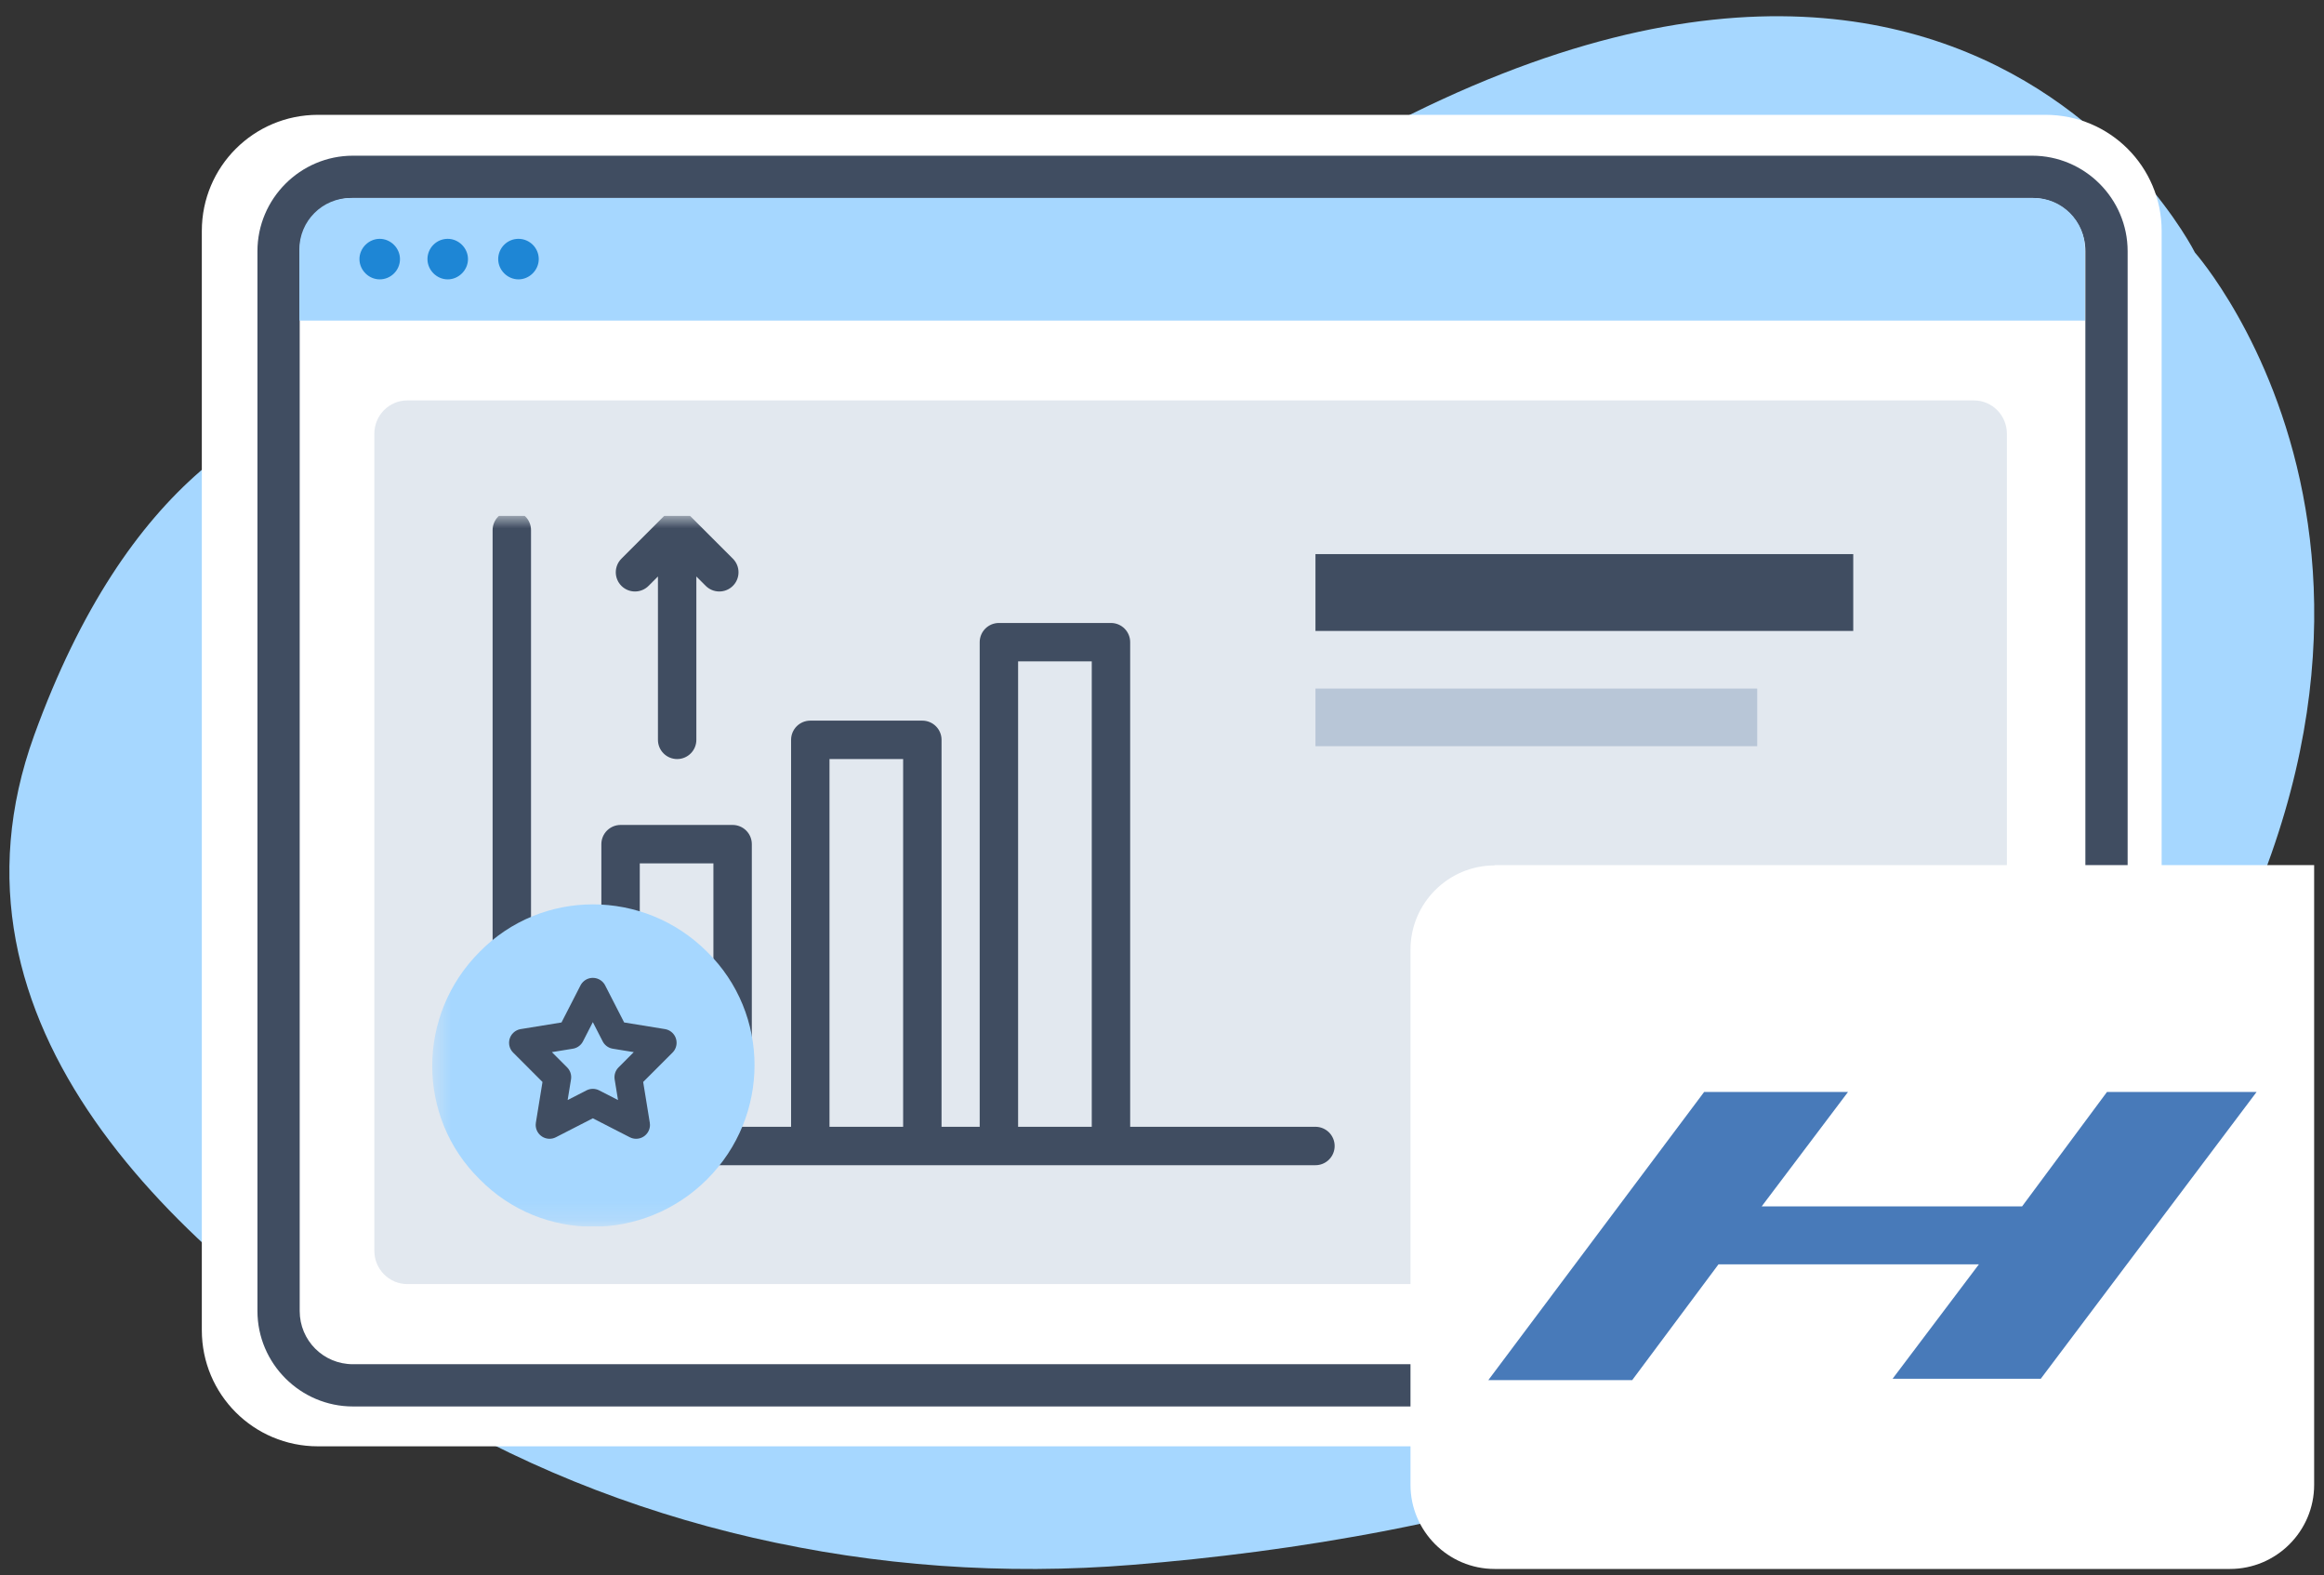 <?xml version="1.0" encoding="UTF-8"?> <svg xmlns="http://www.w3.org/2000/svg" width="121" height="82" viewBox="0 0 121 82" fill="none"><rect x="0" y="0" width="121" height="82" fill="#333333" stroke="none"/><g clip-path="url(#clip0_532_2402)"><g clip-path="url(#clip1_532_2402)"><g clip-path="url(#clip2_532_2402)"><path fill-rule="evenodd" clip-rule="evenodd" d="M31.108 21.893C31.108 21.893 11.402 11.771 1.781 38.273C-3.673 53.313 9.149 65.24 21.273 72.751C32.199 79.511 45.594 82.551 58.97 81.46C75.547 80.119 98.437 75.165 110.419 58.856C130.554 31.46 114.281 13.148 114.281 13.148C114.281 13.148 99.439 -16.591 57.253 16.403C57.253 16.403 45.236 26.274 31.108 21.893Z" fill="#A6D7FF"></path><path fill-rule="evenodd" clip-rule="evenodd" d="M106.502 75.291H16.552C13.208 75.291 10.508 72.591 10.508 69.247V12.022C10.508 8.678 13.208 5.978 16.552 5.978H106.502C109.846 5.978 112.547 8.678 112.547 12.022V69.247C112.547 72.591 109.846 75.291 106.502 75.291Z" fill="white"></path><path d="M105.804 73.216H18.376C15.64 73.216 13.404 70.981 13.404 68.245V13.077C13.404 10.341 15.64 8.105 18.376 8.105H105.804C108.54 8.105 110.776 10.341 110.776 13.077V68.245C110.776 70.981 108.54 73.216 105.804 73.216ZM18.376 10.305C16.838 10.305 15.604 11.539 15.604 13.077V68.245C15.604 69.783 16.838 71.017 18.376 71.017H105.804C107.342 71.017 108.576 69.783 108.576 68.245V13.077C108.576 11.539 107.342 10.305 105.804 10.305H18.376Z" fill="#404D61"></path><path fill-rule="evenodd" clip-rule="evenodd" d="M105.894 10.305H18.268C16.784 10.305 15.586 11.503 15.586 12.987V16.689H108.558V12.987C108.558 11.503 107.36 10.305 105.876 10.305H105.894Z" fill="#A6D7FF"></path><path fill-rule="evenodd" clip-rule="evenodd" d="M20.825 13.488C20.825 14.078 20.342 14.543 19.77 14.543C19.198 14.543 18.715 14.06 18.715 13.488C18.715 12.915 19.198 12.433 19.77 12.433C20.342 12.433 20.825 12.915 20.825 13.488ZM23.311 12.433C22.721 12.433 22.256 12.915 22.256 13.488C22.256 14.06 22.738 14.543 23.311 14.543C23.883 14.543 24.366 14.06 24.366 13.488C24.366 12.915 23.883 12.433 23.311 12.433ZM26.995 12.433C26.404 12.433 25.939 12.915 25.939 13.488C25.939 14.06 26.422 14.543 26.995 14.543C27.567 14.543 28.05 14.06 28.05 13.488C28.05 12.898 27.567 12.433 26.995 12.433Z" fill="#1E86D5"></path><path opacity="0.4" d="M102.775 20.845H21.205C20.258 20.845 19.49 21.622 19.49 22.581V65.108C19.49 66.067 20.258 66.845 21.205 66.845H102.775C103.722 66.845 104.49 66.067 104.49 65.108V22.581C104.49 21.622 103.722 20.845 102.775 20.845Z" fill="#B8C6D7"></path><g clip-path="url(#clip3_532_2402)"><mask id="mask0_532_2402" style="mask-type:luminance" maskUnits="userSpaceOnUse" x="22" y="26" width="79" height="38"><path d="M100.49 26.845H22.49V63.816H100.49V26.845Z" fill="white"></path></mask><g mask="url(#mask0_532_2402)"><path d="M68.489 59.657C44.186 59.657 61.061 59.657 36.758 59.657M26.648 49.605V27.596M32.31 50.356V43.944H38.144V54.92M42.188 59.31V38.514H48.022V59.31M52.008 59.31V46.37V33.43H57.843V59.31M33.061 29.791L35.256 27.596L37.451 29.791M35.256 28.693V38.514" stroke="#404D61" stroke-width="2" stroke-linecap="round" stroke-linejoin="round"></path><path d="M36.816 61.39C40.108 58.097 40.108 52.783 36.816 49.548C33.523 46.255 28.208 46.255 24.974 49.548C21.681 52.84 21.681 58.155 24.974 61.39C28.208 64.683 33.523 64.683 36.816 61.39Z" fill="#A6D7FF"></path><path d="M30.866 51.627L32.021 53.88L34.505 54.284L32.715 56.075L33.119 58.559L30.866 57.404L28.613 58.559L29.017 56.075L27.227 54.284L29.711 53.88L30.866 51.627Z" stroke="#404D61" stroke-width="1.444" stroke-linecap="round" stroke-linejoin="round"></path></g><path d="M96.49 28.845H68.49V32.845H96.49V28.845Z" fill="#404D61"></path><path d="M91.49 35.845H68.49V38.845H91.49V35.845Z" fill="#B8C6D7"></path></g><path d="M77.819 45.033H120.487V77.294C120.487 79.708 118.52 81.675 116.106 81.675H77.819C75.405 81.675 73.438 79.708 73.438 77.294V49.432C73.438 47.018 75.405 45.051 77.819 45.051V45.033Z" fill="white"></path></g></g></g><g clip-path="url(#clip4_532_2402)"><path d="M103.033 65.816H89.475L84.981 71.845H77.49L88.726 56.845H96.217L91.722 62.802H105.28L109.7 56.845H117.49L106.254 71.773H98.539L103.033 65.816Z" fill="#487AB9"></path></g><defs><clipPath id="clip0_532_2402"><rect width="120" height="80.83" fill="white" transform="translate(0.49 0.845)"></rect></clipPath><clipPath id="clip1_532_2402"><rect width="120" height="80.83" fill="white" transform="translate(0.49 0.845)"></rect></clipPath><clipPath id="clip2_532_2402"><rect width="119.993" height="80.83" fill="white" transform="translate(0.494 0.845)"></rect></clipPath><clipPath id="clip3_532_2402"><rect width="77" height="37" fill="white" transform="translate(22.49 26.845)"></rect></clipPath><clipPath id="clip4_532_2402"><rect width="41" height="21" fill="white" transform="translate(77.49 52.845)"></rect></clipPath></defs></svg> 
